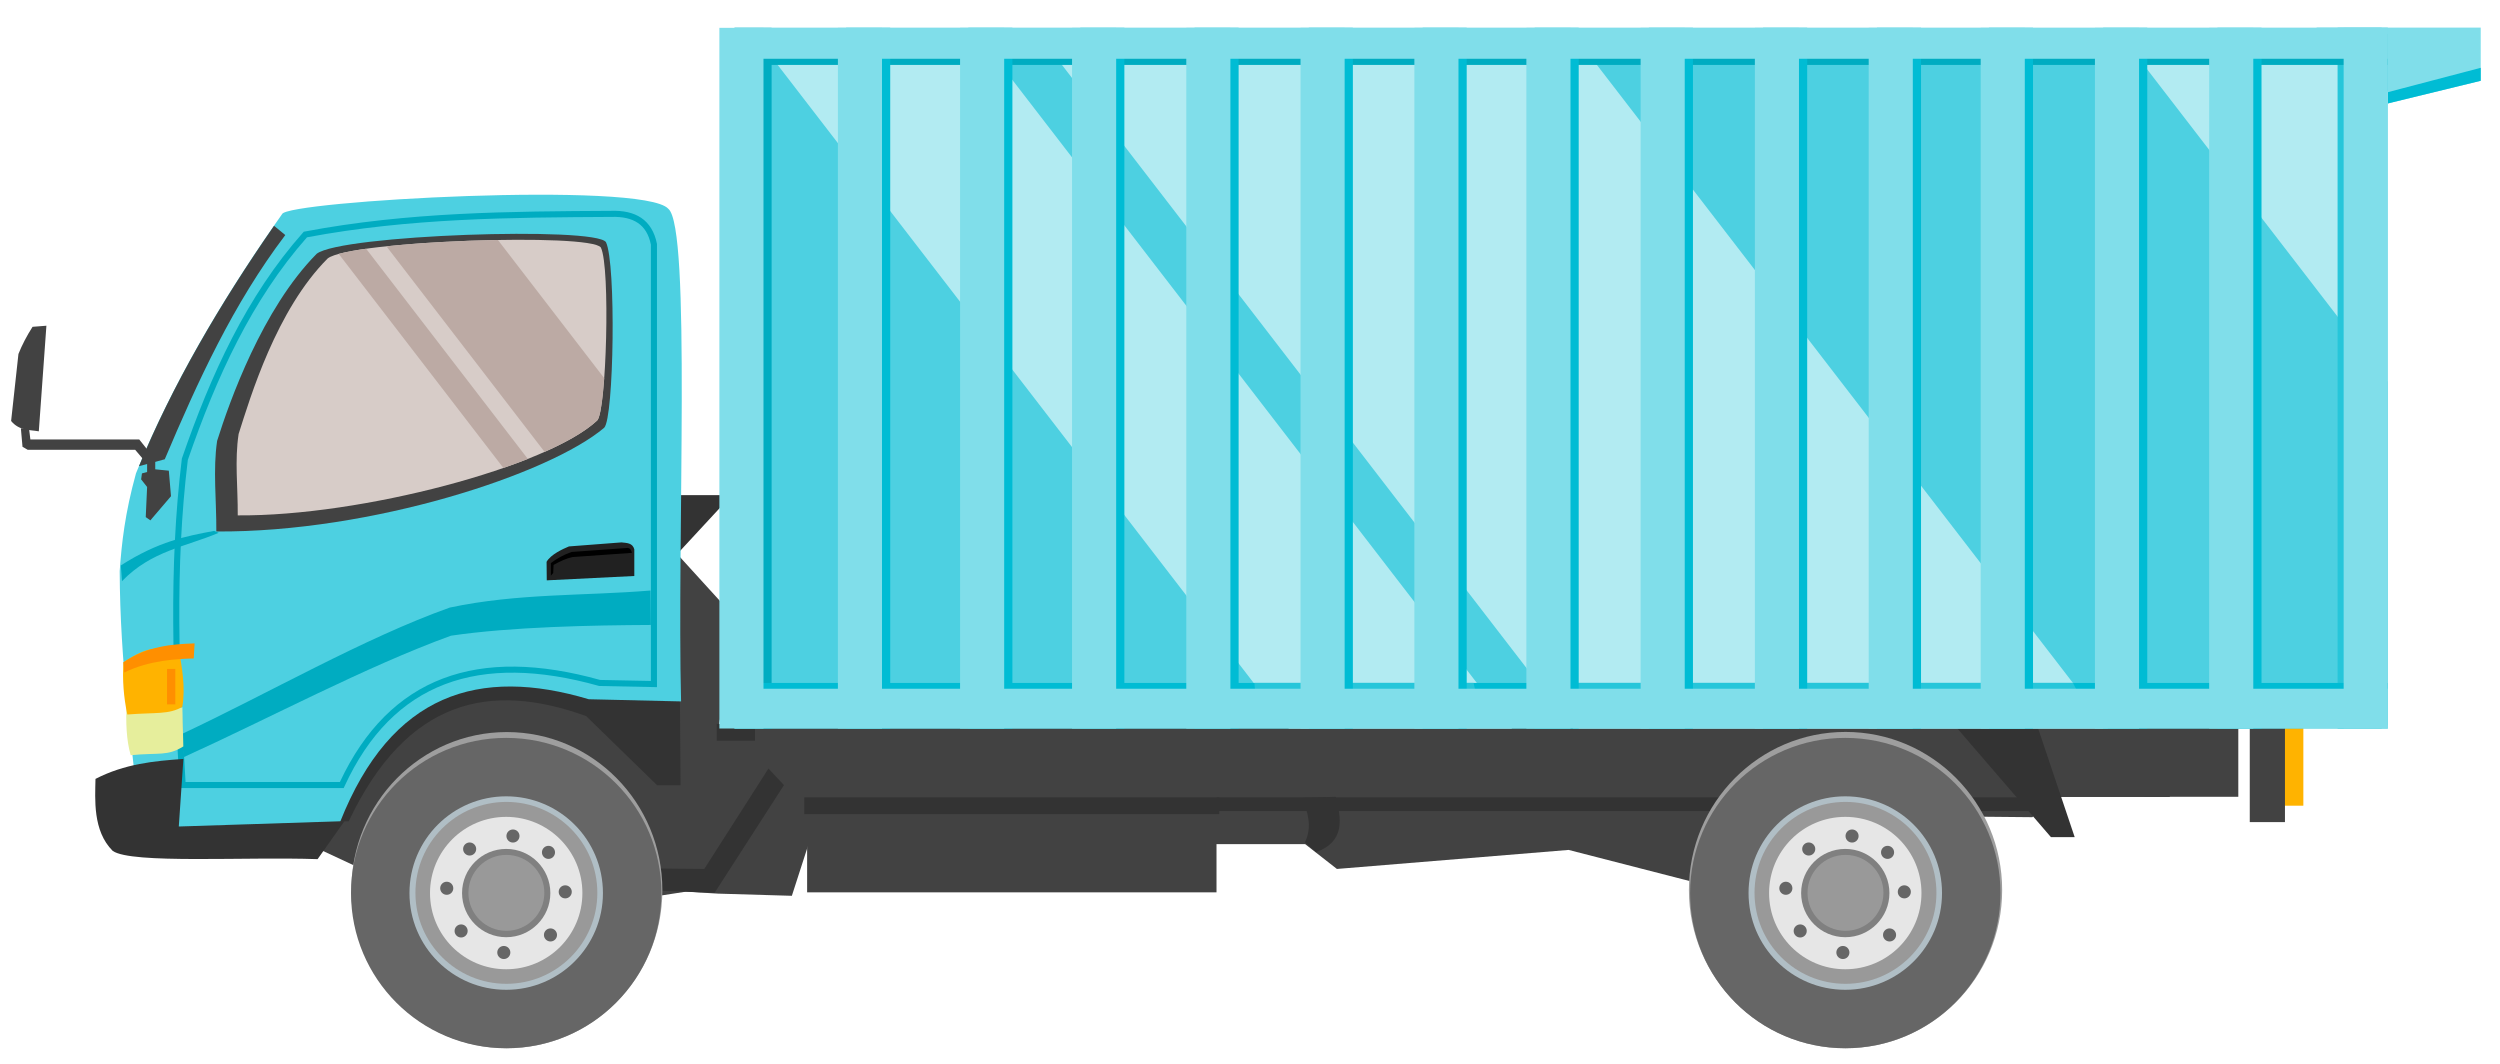 <?xml version="1.0" encoding="UTF-8" standalone="no"?><!DOCTYPE svg PUBLIC "-//W3C//DTD SVG 1.1//EN" "http://www.w3.org/Graphics/SVG/1.1/DTD/svg11.dtd"><svg width="100%" height="100%" viewBox="0 0 893 380" version="1.1" xmlns="http://www.w3.org/2000/svg" xmlns:xlink="http://www.w3.org/1999/xlink" xml:space="preserve" xmlns:serif="http://www.serif.com/" style="fill-rule:evenodd;clip-rule:evenodd;stroke-linejoin:round;stroke-miterlimit:1.414;"><rect id="ArtBoard1" x="0" y="0" width="892.865" height="379.686" style="fill:none;"/><g><g><path d="M827.501,9.862l58.619,0l0,18.991l-66.265,16.163l7.646,-35.154Z" style="fill:#80deea;"/><path d="M886.124,24.214l-64.626,16.966l0.052,3.426l64.574,-15.75l0,-4.642l0,0Z" style="fill:#00bcd4;"/><rect x="765.94" y="243.275" width="33.582" height="41.337" style="fill:#424242;"/><rect x="810.328" y="257.795" width="12.429" height="30" style="fill:#ffb300;"/><rect x="803.618" y="258.227" width="12.571" height="35.428" style="fill:#424242;"/><path d="M425.723,301.514l40.469,0l11.354,8.874l82.767,-6.797l47.328,12.175l90.959,9.413l-6.142,-33.599l33.503,0.321l10.539,-9.412l27.176,-7.597l-355.699,-3.697l17.746,30.319Z" style="fill:#424242;"/><path d="M431.723,284.81l301.875,0l-5.361,4.904l-296.516,0l0.002,-4.904Z" style="fill:#333;fill-rule:nonzero;"/><path d="M99.776,296.706l79.126,36.848l23.66,-8.533l42.441,-6.511l11.474,0.693l26.375,0.776l19.782,-61.284l-45.769,0l1.551,-8.922l5.429,-27.778l-41.113,-45.142l-112.871,43.83l-10.085,76.023Z" style="fill:#424242;"/><path d="M119.839,293.378l4.715,0c20.889,-43.999 50.714,-49.903 84.815,-37.593l25.361,24.708l8.366,0l-0.261,-35.427l-44.971,-9.935l-45.493,-2.876l-36.865,36.604l4.333,24.519Z" style="fill:#333;"/><path d="M223.862,176.852l-3.041,0.74l-3.323,1.29l-5.127,50.902l46.039,-49.735l0,-3.198l-34.548,0l0,0.001Z" style="fill:#333;"/><path d="M238.71,74.573c-8.883,-9.987 -136.518,-2.767 -137.958,1.92c-21.412,30.365 -39.681,61.533 -52.182,92.599c-3.962,14.333 -5.105,24.908 -5.818,34.908c0.132,32.966 4.374,61.824 7.37,91.927l71.368,-2.327c18.322,-46.21 49.852,-55.437 88.823,-43.83l32.969,0.776c-1.484,-58.658 3.655,-169.43 -4.574,-175.974l0.002,0.001Z" style="fill:#4dd0e1;"/><path d="M64.752,262.275c30.642,-14.343 65.271,-34.362 95.911,-45.251c24.24,-5.171 48.343,-4.139 71.706,-6.092l0.116,12.301c-20.802,0.104 -49.825,0.65 -71.398,3.837c-30.443,11.051 -65.005,29.571 -95.446,43.375l-0.889,-8.17Z" style="fill:#00acc1;"/><path d="M76.48,189.636c-9.822,1.836 -19.91,3.724 -33.323,12.342l0.411,5.622c10.461,-10.852 22.723,-12.267 34.558,-17.278l-1.646,-0.686Z" style="fill:#00acc1;"/><path d="M218.43,75.309c4.17,-0.12 7.794,0.606 10.621,2.516c2.829,1.911 4.76,4.995 5.599,9.218l0.02,0.105l0,158.302l-20.639,-0.413l-0.134,-0.037c-21.407,-6.016 -39.811,-6.358 -54.978,-0.585c-15.167,5.773 -27.193,17.654 -35.862,36.452l-0.29,0.632l-58.542,0l-0.062,-1.021c-2.338,-38.614 -4.02,-77.332 0.783,-116.558l0.014,-0.114l0.036,-0.108c10.294,-29.832 23.084,-57.924 43.269,-80.655l0.246,-0.276l0.364,-0.07c37.052,-7.007 73.337,-7.184 109.55,-7.388l0.003,0l0.002,0Zm0.059,2.172l-0.025,0c-36.099,0.204 -72.125,0.397 -108.806,7.288c-19.735,22.335 -32.366,49.993 -42.568,79.539c-4.714,38.61 -3.112,76.813 -0.811,115.023l55.127,0c8.825,-18.805 21.185,-31.02 36.744,-36.942c15.702,-5.978 34.554,-5.572 56.191,0.486l18.159,0.362l0,-155.846c-0.764,-3.76 -2.357,-6.206 -4.663,-7.763c-2.323,-1.57 -5.465,-2.257 -9.347,-2.144l-0.001,-0.003Z" style="fill:#00acc1;"/><path d="M45.209,251.107c9.608,-5.988 11.095,1.824 19.935,1.552l0.337,13.965c-5.725,3.573 -8.64,2.133 -18.797,3.133c-1.574,-5.412 -1.765,-11.852 -1.475,-18.65l0,0Z" style="fill:#e6ee9c;"/><path d="M44.105,236.571c8.931,-5.988 11.422,-4.923 19.639,-5.196c1.278,6.997 2.566,14.125 1.381,21.121c-4.86,2.805 -9.461,1.932 -19.649,2.725c-1.315,-6.217 -1.799,-12.433 -1.371,-18.65l0,0Z" style="fill:#ffb300;"/><path d="M69.512,229.819c-8.044,0.271 -16.664,0.892 -25.407,6.755l0.267,3.644c9.14,-4.481 19.279,-4.872 24.831,-5.014l0.309,-5.385Z" style="fill:#ff8f00;"/><path d="M65.512,271.091c-10.468,0.733 -20.935,1.732 -31.403,7.13c-0.12,7.09 -1.066,18.538 6.16,25.725c6.708,4.717 47.783,2.026 73.177,2.943l9.6,-13.576l-59.179,1.913l1.645,-24.135Z" style="fill:#333;"/><path d="M77.272,189.844c0.076,-10.984 -1.25,-22.115 0.285,-32.369c4.409,-14.02 16.107,-47.134 35.55,-66.813c8.62,-6.821 99.519,-9.83 103.343,-4.172c3.652,7.509 2.857,62.767 -0.621,66.286c-19.402,16.499 -82.975,37.437 -138.558,37.069l0.001,-0.001Z" style="fill:#424242;"/><path d="M84.92,184.092c0.072,-10.251 -1.134,-19.509 0.315,-29.08c4.163,-13.084 13.462,-44.333 31.82,-62.7c8.139,-6.365 93.967,-9.174 97.575,-3.893c3.448,7.007 1.978,58.483 -1.306,61.767c-17.561,16.485 -84.327,34.258 -128.398,33.906l-0.006,0Z" style="fill:#d7ccc8;"/><path d="M16.577,116.349l-2.715,37.72c-3.404,-0.584 -6.971,-0.195 -9.891,-3.685l2.618,-23.95c1.292,-3.233 2.975,-6.465 5.042,-9.697l4.946,-0.388Z" style="fill:#424242;"/><path d="M97.888,80.661c-19.574,28.207 -36.365,57.061 -48.244,85.855l9.21,-2.465c11.805,-27.905 24.397,-55.435 43.051,-80.094l-4.017,-3.297l0,0.001Z" style="fill:#424242;"/><path d="M7.457,152.996l0.582,6.594l1.842,1.067l38.4,0l4.267,5.042l0,2.909l-1.843,0.485l-0.291,2.133l2.134,2.715l-0.485,10.764l1.648,1.164l7.37,-8.63l-0.776,-9.116l-4.848,-0.485l0,-3.49l-5.722,-7.176l-38.884,0l-0.485,-3.976l-2.909,0Z" style="fill:#424242;"/><path d="M195.302,207.299l31.273,-1.556l0,-9.531c-0.641,-2.336 -2.712,-2.242 -4.593,-2.469l-18.756,1.44c-2.117,0.877 -6.458,2.828 -7.985,5.486l0.061,6.63Z" style="fill:#212121;"/><rect x="268.889" y="233.483" width="506.168" height="51.199" style="fill:#424242;"/><ellipse cx="659.223" cy="317.938" rx="55.948" ry="56.494" style="fill:#9e9e9e;"/><rect x="288.305" y="253.195" width="146.23" height="65.55" style="fill:#424242;"/><path d="M274.493,274.522l5.546,5.917l-24.773,38.453l-41.042,-1.479l-0.37,-7.395l37.715,0.37l22.924,-35.866Z" style="fill:#333;"/><ellipse cx="181.039" cy="317.962" rx="55.558" ry="56.47" style="fill:#9e9e9e;"/><circle cx="180.815" cy="319.002" r="55.43" style="fill:#666;"/><circle cx="180.815" cy="319.002" r="34.555" style="fill:#b0bec5;"/><circle cx="180.879" cy="318.93" r="32.489" style="fill:#999;"/><circle cx="180.815" cy="319.002" r="27.216" style="fill:#e6e6e6;"/><circle cx="180.815" cy="319.002" r="15.769" style="fill:#808080;"/><circle cx="167.759" cy="303.266" r="2.337" style="fill:#666;"/><circle cx="159.575" cy="317.29" r="2.337" style="fill:#666;"/><circle cx="164.711" cy="332.538" r="2.337" style="fill:#666;"/><circle cx="179.959" cy="340.233" r="2.337" style="fill:#666;"/><circle cx="196.63" cy="333.962" r="2.337" style="fill:#666;"/><circle cx="201.902" cy="318.57" r="2.337" style="fill:#666;"/><circle cx="195.918" cy="304.466" r="2.337" style="fill:#666;"/><circle cx="183.231" cy="298.626" r="2.337" style="fill:#666;"/><circle cx="180.879" cy="318.93" r="13.56" style="fill:#999;"/><circle cx="659.134" cy="319.002" r="55.43" style="fill:#666;"/><circle cx="659.134" cy="319.002" r="34.555" style="fill:#b0bec5;"/><circle cx="659.205" cy="318.93" r="32.489" style="fill:#999;"/><circle cx="659.134" cy="319.002" r="27.216" style="fill:#e6e6e6;"/><circle cx="659.134" cy="319.002" r="15.769" style="fill:#808080;"/><circle cx="646.08" cy="303.266" r="2.337" style="fill:#666;"/><circle cx="637.904" cy="317.29" r="2.337" style="fill:#666;"/><circle cx="643.032" cy="332.538" r="2.337" style="fill:#666;"/><circle cx="658.279" cy="340.233" r="2.337" style="fill:#666;"/><circle cx="674.95" cy="333.962" r="2.337" style="fill:#666;"/><circle cx="680.222" cy="318.57" r="2.337" style="fill:#666;"/><circle cx="674.238" cy="304.466" r="2.337" style="fill:#666;"/><circle cx="661.556" cy="298.626" r="2.337" style="fill:#666;"/><circle cx="659.205" cy="318.93" r="13.56" style="fill:#999;"/><rect x="59.668" y="238.939" width="2.958" height="12.664" style="fill:#ff8f00;"/><path d="M196.758,205.652l0,-4.511c2.134,-1.601 4.535,-2.994 7.452,-3.987l20.001,-1.438c0.813,0.099 1.301,0.708 1.503,1.765l-21.243,1.503c-2.244,0.501 -4.488,1.528 -6.732,2.811l-0.131,2.876l-0.85,0.981Z"/><path d="M177.863,85.725c-13.439,0.231 -28.159,1.02 -39.837,2.247l56.496,73.436c8.24,-3.655 14.8,-7.47 18.794,-11.22c1.059,-1.059 1.925,-7.153 2.503,-15.123l-37.956,-49.34l0,0Zm-47.077,3.125c-3.971,0.556 -7.338,1.172 -9.795,1.847l58.819,76.458c3.033,-1.053 5.957,-2.131 8.729,-3.232l-57.753,-75.072l0,-0.001Z" style="fill:#bcaaa4;fill-rule:nonzero;"/><rect x="287.289" y="284.81" width="148.246" height="6.013" style="fill:#333;"/><path d="M465.194,284.962c1.702,5.033 3.757,9.996 0.925,15.93l3.974,3.489c10.183,-3.689 9.222,-11.499 7.026,-19.767l-11.925,0.348Z" style="fill:#333;"/><path d="M697.439,258.211l35.153,40.81l8.485,0l-14.95,-44.446l-28.688,3.636Z" style="fill:#333;"/><rect x="256.017" y="258.579" width="13.655" height="6.013" style="fill:#333;"/><rect x="262.373" y="9.942" width="590.535" height="250.284" style="fill:#4dd0e1;"/><rect x="262.373" y="9.942" width="13.249" height="250.284" style="fill:#00acc1;"/><path d="M838.493,14.142l14.415,18.716l0,103.495l-94.126,-122.207l79.711,0l0,-0.004Zm-275.044,0l189.541,246.085l-191.085,0l-189.541,-246.085l191.085,0Zm-212.925,0l189.541,246.085l-79.71,0l-189.541,-246.085l79.71,0Z" style="fill:#b2ebf2;fill-rule:nonzero;"/><rect x="834.986" y="9.942" width="15.755" height="250.284" style="fill:#26c6da;"/><rect x="262.373" y="12.142" width="590.535" height="11.05" style="fill:#00acc1;"/><rect x="262.373" y="243.947" width="590.535" height="15.063" style="fill:#00bcd4;"/><path d="M526.361,243.923l-78.294,0l0.781,8.601l78.967,-2.02l-1.454,-6.581Z" style="fill:#26c6da;"/><path d="M740.451,243.923l-182.077,0l1.818,8.601l183.645,-2.02l-3.386,-6.581Z" style="fill:#26c6da;"/><rect x="792.057" y="9.942" width="15.755" height="250.284" style="fill:#00bcd4;"/><rect x="837.153" y="9.942" width="15.755" height="250.284" style="fill:#80deea;"/><rect x="789.121" y="9.942" width="15.755" height="250.284" style="fill:#80deea;"/><rect x="256.962" y="9.942" width="15.755" height="250.284" style="fill:#80deea;"/><rect x="751.247" y="9.942" width="15.755" height="250.284" style="fill:#00bcd4;"/><rect x="748.311" y="9.942" width="15.755" height="250.284" style="fill:#80deea;"/><rect x="710.437" y="9.942" width="15.755" height="250.284" style="fill:#00bcd4;"/><rect x="707.501" y="9.942" width="15.755" height="250.284" style="fill:#80deea;"/><rect x="670.436" y="9.942" width="15.755" height="250.284" style="fill:#00bcd4;"/><rect x="667.5" y="9.942" width="15.755" height="250.284" style="fill:#80deea;"/><rect x="629.773" y="9.942" width="15.755" height="250.284" style="fill:#00bcd4;"/><rect x="626.837" y="9.942" width="15.755" height="250.284" style="fill:#80deea;"/><rect x="588.965" y="9.942" width="15.755" height="250.284" style="fill:#00bcd4;"/><rect x="586.029" y="9.942" width="15.755" height="250.284" style="fill:#80deea;"/><rect x="548.158" y="9.942" width="15.755" height="250.284" style="fill:#00bcd4;"/><rect x="545.222" y="9.942" width="15.755" height="250.284" style="fill:#80deea;"/><rect x="508.15" y="9.942" width="15.755" height="250.284" style="fill:#00bcd4;"/><rect x="505.214" y="9.942" width="15.755" height="250.284" style="fill:#80deea;"/><rect x="467.487" y="9.942" width="15.755" height="250.284" style="fill:#00bcd4;"/><rect x="464.551" y="9.942" width="15.755" height="250.284" style="fill:#80deea;"/><rect x="426.68" y="9.942" width="15.755" height="250.284" style="fill:#00bcd4;"/><rect x="423.744" y="9.942" width="15.755" height="250.284" style="fill:#80deea;"/><rect x="385.872" y="9.942" width="15.755" height="250.284" style="fill:#00bcd4;"/><rect x="382.936" y="9.942" width="15.755" height="250.284" style="fill:#80deea;"/><rect x="345.873" y="9.942" width="15.755" height="250.284" style="fill:#00bcd4;"/><rect x="342.937" y="9.942" width="15.755" height="250.284" style="fill:#80deea;"/><rect x="302.234" y="9.942" width="15.755" height="250.284" style="fill:#00bcd4;"/><rect x="299.298" y="9.942" width="15.755" height="250.284" style="fill:#80deea;"/><rect x="262.373" y="246.019" width="590.535" height="14.206" style="fill:#80deea;"/><rect x="262.373" y="9.942" width="590.535" height="11.05" style="fill:#80deea;"/></g></g></svg>
